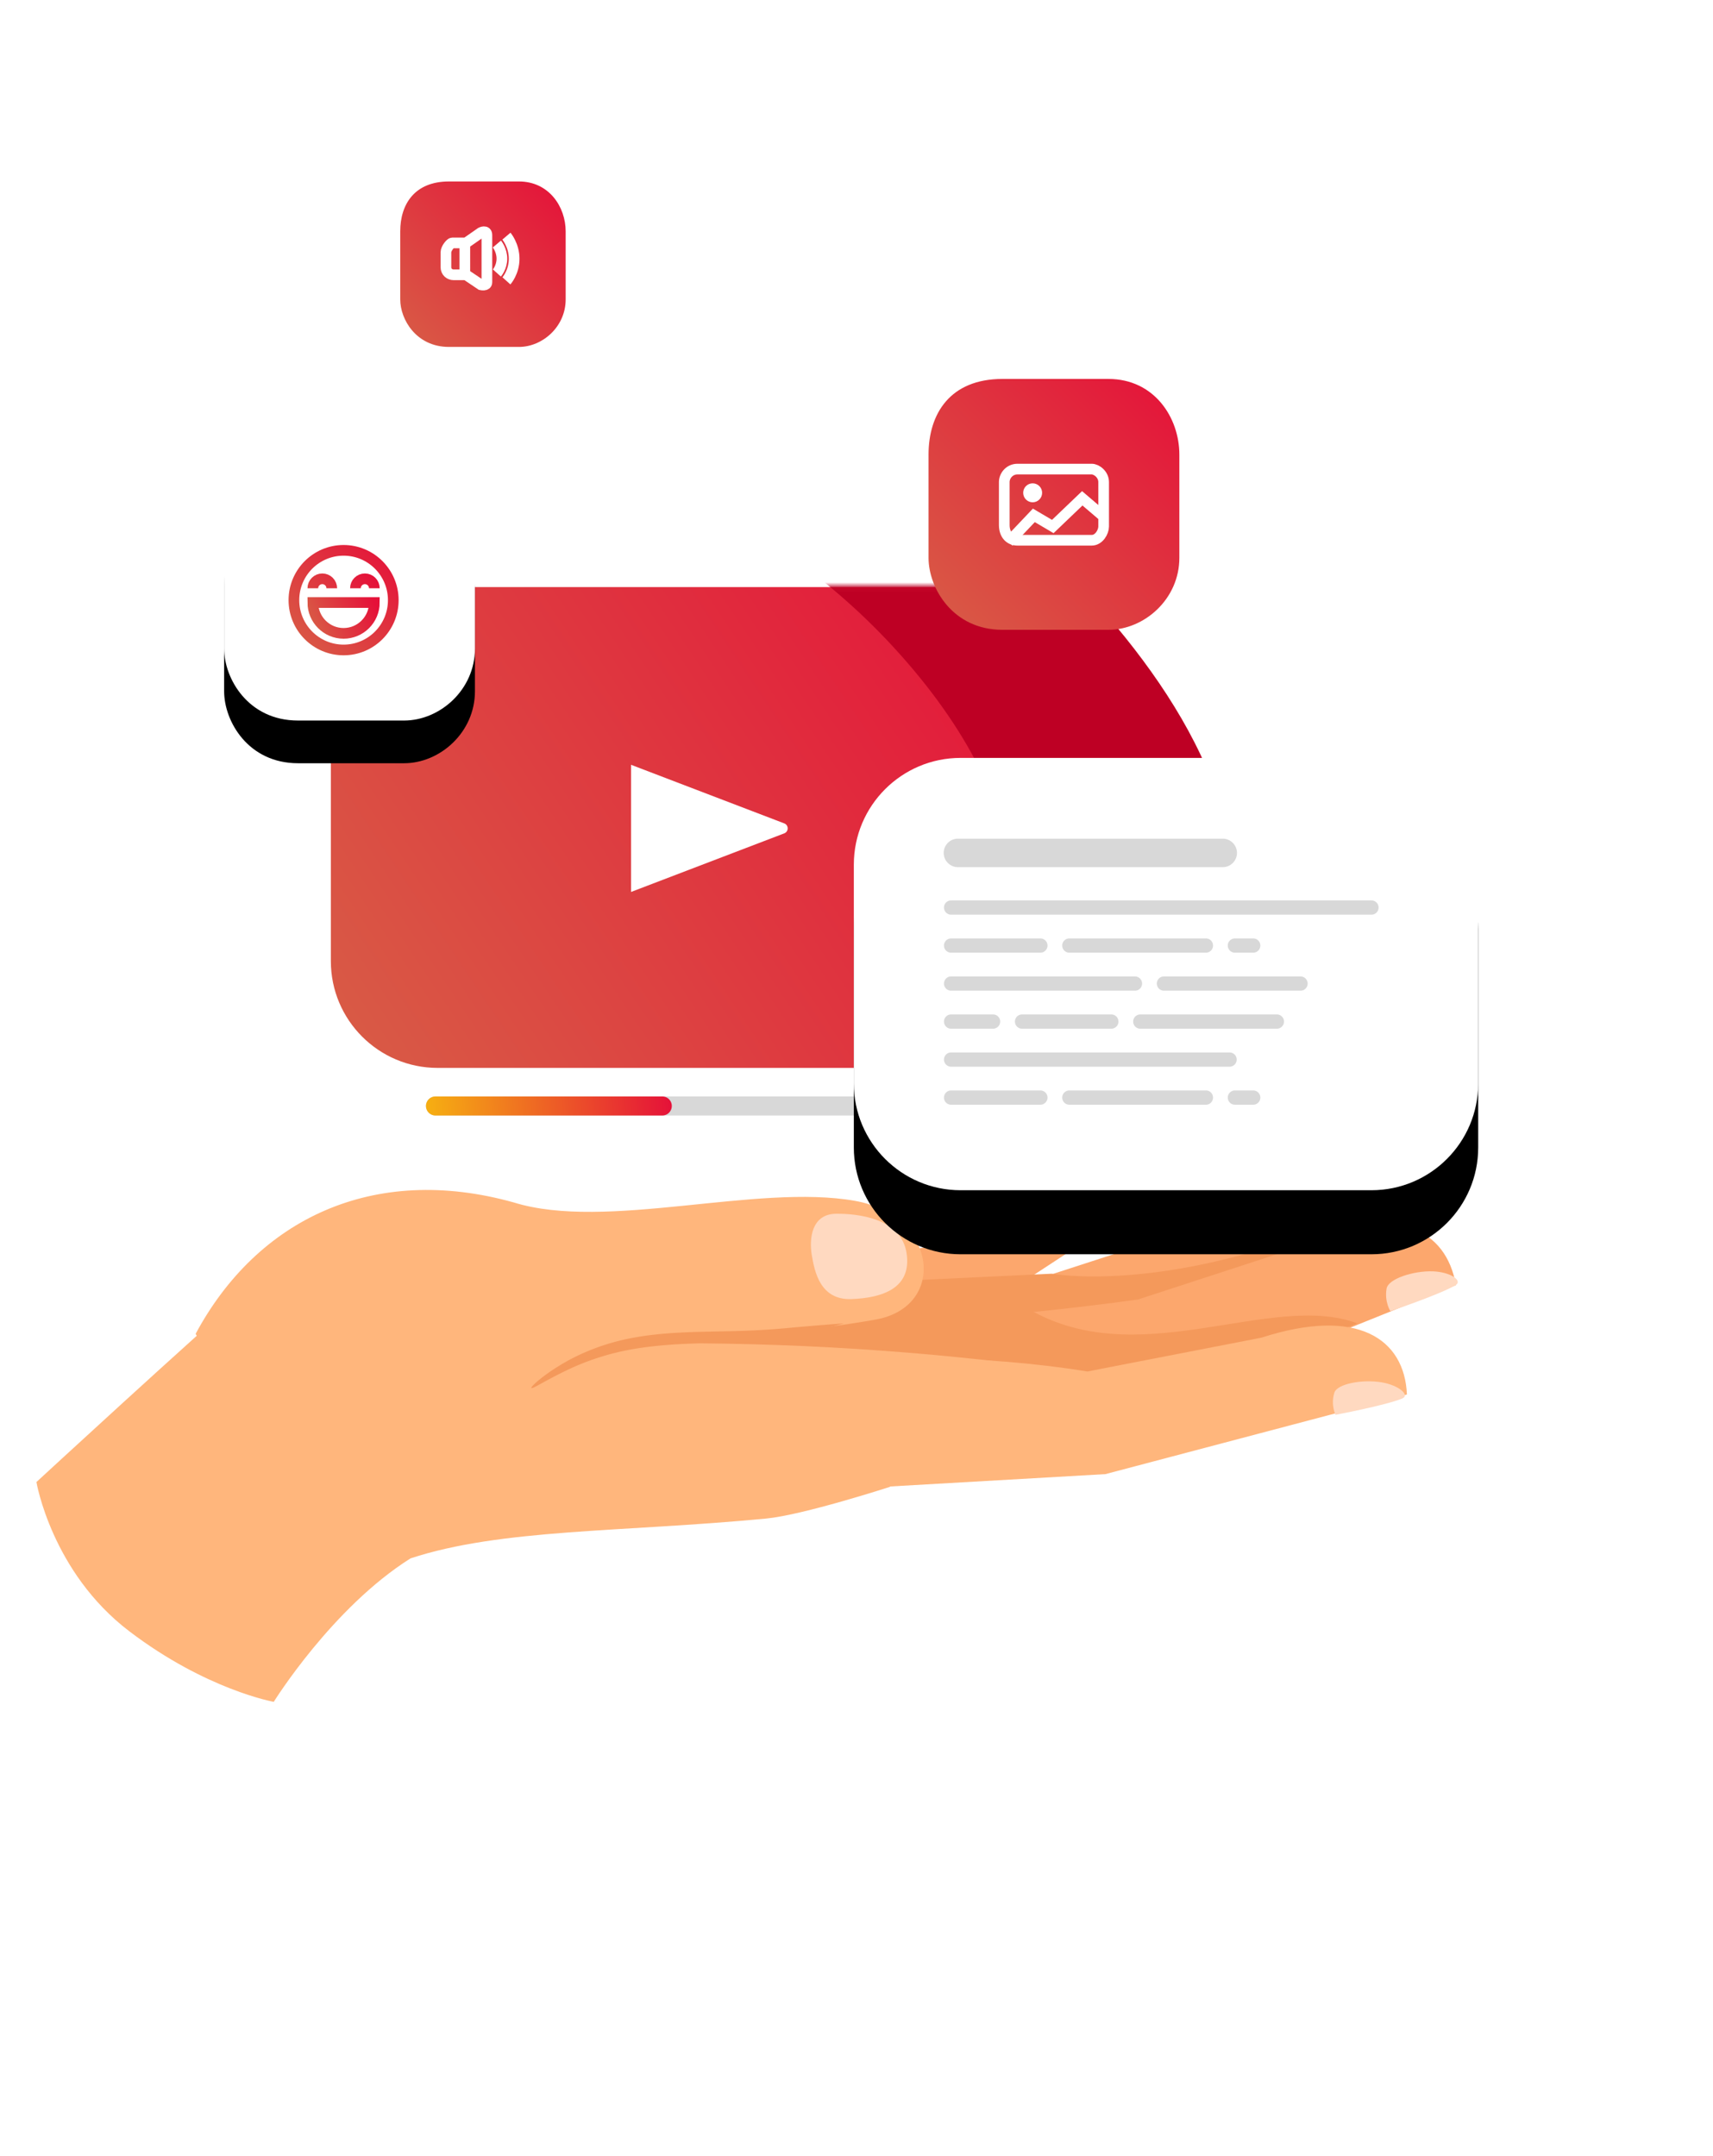 <svg xmlns="http://www.w3.org/2000/svg" xmlns:xlink="http://www.w3.org/1999/xlink" width="321" height="404"><defs><linearGradient id="img-2_svg__b" x1="31" x2="0" y1="0" y2="31" gradientUnits="userSpaceOnUse"><stop offset="0" stop-color="#E51139"/><stop offset="1" stop-color="#D85D46"/></linearGradient><linearGradient id="img-2_svg__c" x1="135" x2="0" y1="0" y2="90.081" gradientUnits="userSpaceOnUse"><stop offset="0" stop-color="#E51139"/><stop offset="1" stop-color="#D85D46"/></linearGradient><linearGradient id="img-2_svg__e" x1="63.947" x2="18.59" y1="95.432" y2="98.936" gradientUnits="userSpaceOnUse"><stop offset="0" stop-color="#E51139"/><stop offset="1" stop-color="#F6AD12"/></linearGradient><linearGradient id="img-2_svg__j" x1="18.623" x2="0" y1="0" y2="18.667" gradientUnits="userSpaceOnUse"><stop offset="0" stop-color="#E51139"/><stop offset="1" stop-color="#D85D46"/></linearGradient><linearGradient id="img-2_svg__k" x1="16.467" x2="-.695" y1="3.623" y2="16.281" gradientUnits="userSpaceOnUse"><stop offset="0" stop-color="#E51139"/><stop offset="1" stop-color="#D85D46"/></linearGradient><linearGradient id="img-2_svg__l" x1="15.075" x2="1.886" y1="5.333" y2="17.224" gradientUnits="userSpaceOnUse"><stop offset="0" stop-color="#E51139"/><stop offset="1" stop-color="#D85D46"/></linearGradient><linearGradient id="img-2_svg__m" x1="15.075" x2="3.547" y1="9.778" y2="15.556" gradientUnits="userSpaceOnUse"><stop offset="0" stop-color="#E51139"/><stop offset="1" stop-color="#D85D46"/></linearGradient><linearGradient id="img-2_svg__n" x1="47" x2="0" y1="0" y2="47" gradientUnits="userSpaceOnUse"><stop offset="0" stop-color="#E51139"/><stop offset="1" stop-color="#D85D46"/></linearGradient><path id="img-2_svg__a" fill-rule="evenodd" d="M20 0h95c11.038 0 20 8.962 20 20v50.081c0 11.038-8.962 20-20 20H20c-11.038 0-20-8.962-20-20V20C0 8.962 8.962 0 20 0z"/><path id="img-2_svg__g" fill-rule="evenodd" d="M20 0h77c11.038 0 20 8.962 20 20v41c0 11.038-8.962 20-20 20H20C8.962 81 0 72.038 0 61V20C0 8.962 8.962 0 20 0z"/><path id="img-2_svg__i" fill-rule="evenodd" d="M33.722 0C42.296 0 47 7.244 47 14.175v19.338C47 41.263 40.415 47 33.722 47H13.836C4.525 47 0 39.16 0 33.513V14.175C0 6.452 4.1 0 13.836 0h19.886z"/><filter id="img-2_svg__f" width="200%" height="200%" x="-50%" y="-50%" color-interpolation-filters="sRGB" filterUnits="userSpaceOnUse"><feOffset dy="12" in="SourceAlpha" result="shadow-1-feOffset-shadow"/><feGaussianBlur in="shadow-1-feOffset-shadow" result="shadow-1-feGaussianBlur-shadow" stdDeviation="26.506"/><feColorMatrix in="shadow-1-feGaussianBlur-shadow" result="shadow-1-feColorMatrix-shadow" values="0 0 0 0 0 0 0 0 0 0 0 0 0 0 0 0 0 0 0.2 0"/></filter><filter id="img-2_svg__h" width="200%" height="200%" x="-50%" y="-50%" color-interpolation-filters="sRGB" filterUnits="userSpaceOnUse"><feOffset dy="8" in="SourceAlpha" result="shadow-1-feOffset-shadow"/><feGaussianBlur in="shadow-1-feOffset-shadow" result="shadow-1-feGaussianBlur-shadow" stdDeviation="14.458"/><feColorMatrix in="shadow-1-feGaussianBlur-shadow" result="shadow-1-feColorMatrix-shadow" values="0 0 0 0 0 0 0 0 0 0 0 0 0 0 0 0 0 0 0.2 0"/></filter><mask id="img-2_svg__d" maskContentUnits="userSpaceOnUse" maskUnits="userSpaceOnUse"><path d="M0 0h321v404H0z"/><use fill="#fff" xlink:href="#img-2_svg__a"/></mask></defs><g fill-rule="evenodd"><path fill="#FCA76D" d="m149.343 257.494 36.203-13.27 29.8-19.508c-2.34-6.791-9.055-9.184-19.247-1.915l-19.195 10.315L141.665 239l7.678 18.494z"/><path fill="#FCA76D" d="m153.778 264.757 48.747-8.63 49.254-19.76c-1.65-9.547-10.298-14.243-25.943-6.94l-28.677 9.3-48.766 3.445 5.385 22.585z"/><path fill="#F4995B" d="m153.676 264.655 48.813-8.578 49.306-19.727c-.463-2.656-1.462-4.94-3.012-6.696-31.426 12.722-51.691 8.987-51.691 8.987l-45.92 2.167 2.504 23.847z"/><path fill="#FCA76D" d="m165.86 271.965 53.192-9.524 53.768-21.66c-1.783-10.408-11.202-15.521-28.28-7.512l-31.302 10.206c-29.718 4.095-62.855 6.037-98.194 6.59l50.817 21.9z"/><path fill="#F4995B" d="m165.86 271.863 53.272-9.665 35.212-14.255c-16.446-6.14-41.533 9.883-62.483-3.218l-76.817 5.34 50.817 21.798z"/><path fill="#FFD9C0" d="M272.744 240.799c1.433-.84-.932-2.493-4.263-2.602-3.635-.12-8.337 1.401-8.65 3.233-.428 2.46.71 4.225.71 4.225s9.205-3.092 12.203-4.856"/><path fill="#FFB67C" d="M47.856 240.546c-11.376 9.78-41.03 37.127-41.03 37.127S9.67 294.56 24.236 305.64c14.415 10.968 27.063 13.217 27.063 13.217s10.933-17.63 25.631-26.882c16.986-5.586 39.625-4.877 66.605-7.455 6.957-.664 23.128-5.91 23.128-5.91l36.063-21.475c-24.269-3.517-49.81-5.515-77.045-5.469l-77.824-11.121z"/><path fill="#FFB67C" d="m152.773 279.309 54.368-3.119 56.503-14.92c-.437-10.386-9.197-16.485-27.288-10.64l-32.587 6.333c-19.89-3.236-42.215-3.187-56.54-.9l5.544 23.246z"/><path fill="#FFD9C0" d="M262.77 262.021c1.5-.62-.634-2.493-3.893-3.033-3.55-.583-8.334.256-8.839 1.967-.695 2.291.224 4.12.224 4.12s9.374-1.756 12.509-3.054"/><path fill="#FFB67C" d="M103.621 262.177c9.886-5.285 11.457-9.677 25.85-11.226 14.4-1.548 20.998-1.305 34.585-3.71 13.586-2.42 11.493-19.54-3.843-22.252-18.432-3.268-46.618 5.672-63.923.306-26.355-7.381-48.1 3.15-59.629 24.608 14.027 25.54 44.686 24.173 66.96 12.274"/><path fill="#FFD9C0" d="M169.882 234.77c1.01 6.542-4.433 8.399-10.307 8.625-5.879.222-6.918-5.113-7.446-8.188-.527-3.075-.092-7.775 4.587-7.801 3.785-.025 12.143.74 13.166 7.364"/><path fill="#F4995B" d="M158.178 247.944s-5.55 1.529-10.781 2.424c-2.613.445-5.765.789-9.27.992-3.506.211-7.365.282-11.357.509-3.996.246-7.746.701-11.064 1.496a47.17 47.17 0 0 0-8.557 2.925c-4.71 2.163-7.394 4.046-7.58 3.754-.138-.202 2.26-2.562 6.926-5.152a40.48 40.48 0 0 1 8.675-3.46c3.409-.932 7.281-1.463 11.336-1.706 4.062-.236 7.92-.244 11.408-.344 3.48-.094 6.603-.277 9.216-.521 5.216-.494 11.048-.917 11.048-.917"/></g><path fill="url(#img-2_svg__b)" fill-rule="evenodd" d="M22.242 0C27.897 0 31 4.778 31 9.35v12.754C31 27.216 26.657 31 22.242 31H9.126C2.984 31 0 25.83 0 22.104V9.35C0 4.255 2.704 0 9.126 0h13.116z" transform="translate(75 34)"/><g fill="none" stroke="#FFF" stroke-width="2"><path d="M87.335 51.489h-2.332c-.723 0-1.441-.515-1.441-1.452v-2.758c0-.745.89-1.765 1.165-1.765h2.608l2.793-1.949s1.11-.558 1.11.493v8.826c0 .749-1.11.485-1.11.485l-2.793-1.88zM87.105 51.236v-5.48M93.112 45.721s.938 1.104.938 2.742-.938 2.683-.938 2.683M94.899 44.245s1.448 1.705 1.448 4.233c0 2.529-1.448 4.144-1.448 4.144"/></g><g transform="translate(62 110)"><use fill="url(#img-2_svg__c)" xlink:href="#img-2_svg__a"/><g mask="url(#img-2_svg__d)" fill-rule="evenodd"><path fill="#BE0024" d="M51.869-21.762S82.93-15.698 109.1 15.414c26.17 31.11 20.704 56.574 13.428 71.738-7.277 15.164 19.845-3.212 26.573-12.355 6.728-9.143 25.66-13.61 15.943-38.58s-35.24-48.208-49.014-58.04c-13.773-9.83-42.588-10.096-49.784-10.085-7.195.01-14.378 10.146-14.378 10.146z"/><path fill="#FFF" d="M56.25 33.29v23.825l28.712-10.978c.857-.328.857-1.54 0-1.868L56.25 33.29z"/></g></g><path fill="#D8D8D8" fill-rule="evenodd" d="M81.547 205.432h95.906a1.785 1.785 0 0 1 0 3.568H81.547a1.785 1.785 0 0 1 0-3.568z"/><path fill="url(#img-2_svg__e)" fill-rule="evenodd" d="M19.547 95.432h42.617a1.785 1.785 0 0 1 0 3.568H19.547a1.785 1.785 0 0 1 0-3.568z" transform="translate(62 110)"/><g transform="translate(160 142)"><use stroke="#000" stroke-opacity="0" stroke-width="0" filter="url(#img-2_svg__f)" xlink:href="#img-2_svg__g"/><use fill="#FFF" xlink:href="#img-2_svg__g"/></g><path fill="#D8D8D8" fill-rule="evenodd" d="M179.511 157.132h49.614a2.672 2.672 0 0 1 2.67 2.67 2.672 2.672 0 0 1-2.67 2.67h-49.614a2.672 2.672 0 0 1-2.67-2.67 2.672 2.672 0 0 1 2.67-2.67zM178.176 168.703h78.875a1.336 1.336 0 0 1 0 2.67h-78.875a1.336 1.336 0 0 1 0-2.67zM178.176 197.187h52.284a1.336 1.336 0 0 1 0 2.67h-52.284a1.336 1.336 0 0 1 0-2.67zM178.176 182.945h34.557a1.336 1.336 0 0 1 0 2.67h-34.557a1.336 1.336 0 0 1 0-2.67zM218.062 182.945h25.694a1.336 1.336 0 0 1 0 2.67h-25.694a1.336 1.336 0 0 1 0-2.67zM178.176 175.824h16.83a1.336 1.336 0 0 1 0 2.67h-16.83a1.336 1.336 0 0 1 0-2.67zM231.358 175.824h3.534a1.336 1.336 0 0 1 0 2.67h-3.534a1.336 1.336 0 0 1 0-2.67zM200.335 175.824h25.693a1.336 1.336 0 0 1 0 2.67h-25.693a1.336 1.336 0 0 1 0-2.67zM178.176 204.308h16.83a1.336 1.336 0 0 1 0 2.67h-16.83a1.336 1.336 0 0 1 0-2.67zM231.358 204.308h3.534a1.336 1.336 0 0 1 0 2.67h-3.534a1.336 1.336 0 0 1 0-2.67zM200.335 204.308h25.693a1.336 1.336 0 0 1 0 2.67h-25.693a1.336 1.336 0 0 1 0-2.67zM213.63 190.066h25.694a1.336 1.336 0 0 1 0 2.67H213.63a1.336 1.336 0 0 1 0-2.67zM178.176 190.066h7.966a1.336 1.336 0 0 1 0 2.67h-7.966a1.336 1.336 0 0 1 0-2.67zM191.472 190.066h16.83a1.336 1.336 0 0 1 0 2.67h-16.83a1.336 1.336 0 0 1 0-2.67z"/><g transform="translate(42 88)"><use stroke="#000" stroke-opacity="0" stroke-width="0" filter="url(#img-2_svg__h)" xlink:href="#img-2_svg__i"/><use fill="#FFF" xlink:href="#img-2_svg__i"/></g><g transform="translate(55.075 103.111)" fill="none" stroke-width="2"><ellipse cx="9.311" cy="9.333" stroke="url(#img-2_svg__j)" rx="9.311" ry="9.333"/><path stroke="url(#img-2_svg__k)" d="M7.094 7.111c0-.982-.794-1.778-1.773-1.778-.98 0-1.774.796-1.774 1.778"/><path stroke="url(#img-2_svg__l)" d="M15.075 7.111c0-.982-.794-1.778-1.773-1.778-.98 0-1.774.796-1.774 1.778"/><path stroke="url(#img-2_svg__m)" d="M9.311 15.556c3.184 0 5.764-2.587 5.764-5.778H3.547c0 3.19 2.58 5.778 5.764 5.778z"/></g><path fill="url(#img-2_svg__n)" fill-rule="evenodd" d="M33.722 0C42.296 0 47 7.244 47 14.175v19.338C47 41.263 40.415 47 33.722 47H13.836C4.525 47 0 39.16 0 33.513V14.175C0 6.452 4.1 0 13.836 0h19.886z" transform="translate(174 71)"/><g transform="translate(188.189 87.889)"><path fill="none" stroke="#FFF" stroke-width="2" d="M0 2.432C0 1.222 1.007 0 2.47 0h13.914c.914 0 2.239.99 2.239 2.432v8.33c0 1-.866 2.571-2.239 2.571H2.47c-1.336 0-2.47-.947-2.47-2.868V2.432z"/><path fill="none" stroke="#FFF" stroke-width="2" d="m.815 13.652 4.73-4.983 3.547 2.092 5.525-5.285 3.746 3.193"/><ellipse cx="5.321" cy="4.444" fill="#FFF" rx="1.774" ry="1.778"/></g></svg>